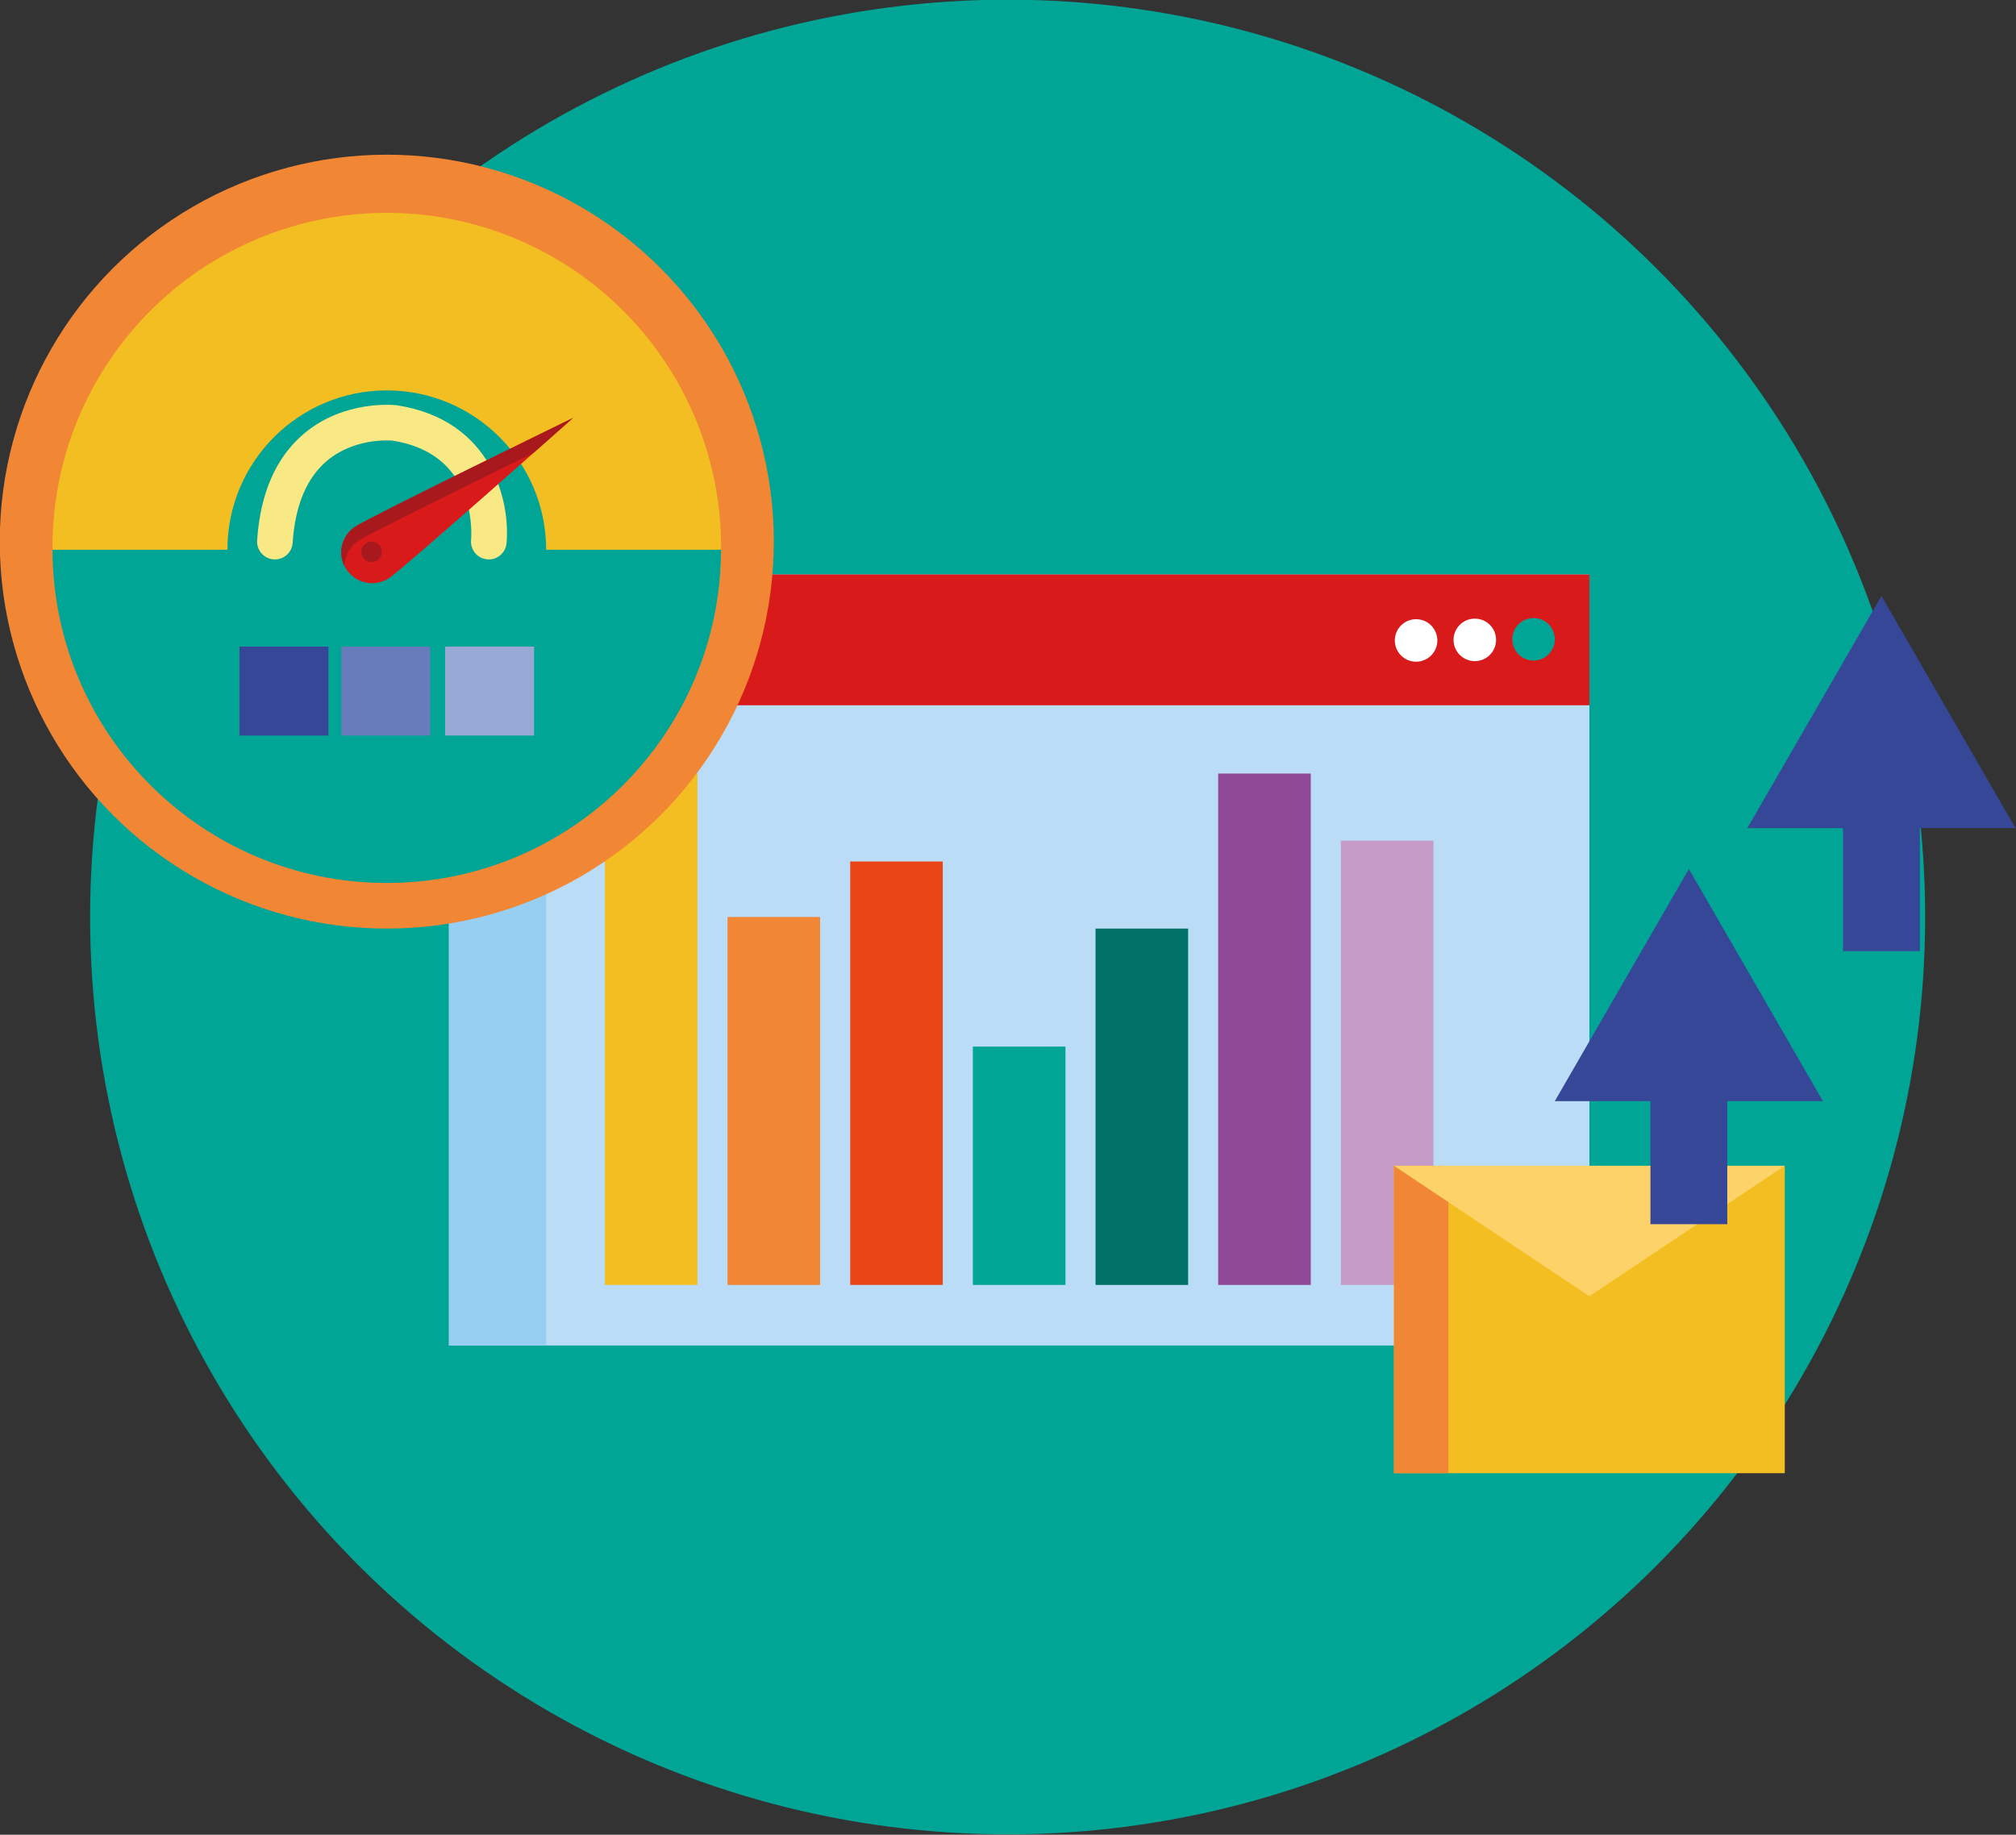 <?xml version="1.0" encoding="UTF-8"?><svg xmlns="http://www.w3.org/2000/svg" xmlns:xlink="http://www.w3.org/1999/xlink" height="257.7" preserveAspectRatio="xMidYMid meet" version="1.0" viewBox="71.1 83.8 283.1 257.7" width="283.1" zoomAndPan="magnify"><rect x="71.1" y="83.8" width="283.1" height="257.7" fill="#333333" stroke="none"/><g><circle cx="212.598" cy="212.598" fill="#00a596" r="128.844"/></g><g><path d="M134.141 164.488H294.291V272.783H134.141z" fill="#bbdcf6"/></g><g><path d="M134.141 164.488H294.291V182.859H134.141z" fill="#d91a1b"/></g><g><path d="M134.141 178.697H147.792V272.784H134.141z" fill="#96cff2"/></g><g><path d="M134.141 164.488H147.792V182.697H134.141z" fill="#a8191d"/></g><g><circle cx="286.451" cy="173.593" fill="#00a596" r="2.986"/></g><g><circle cx="278.203" cy="173.674" fill="#fff" r="2.986"/></g><g><circle cx="269.956" cy="173.755" fill="#fff" r="2.986"/></g><g><path d="M156.039 192.448H169.039V264.276H156.039z" fill="#f2be21"/></g><g><path d="M173.265 212.598H186.265V264.275H173.265z" fill="#f18635"/></g><g><path d="M190.49 204.798H203.49V264.275H190.49z" fill="#e84616"/></g><g><path d="M207.716 230.799H220.716V264.275H207.716z" fill="#00a596"/></g><g><path d="M224.942 214.223H237.942V264.275H224.942z" fill="#007265"/></g><g><path d="M242.167 192.448H255.167V264.276H242.167z" fill="#8f4996"/></g><g><path d="M259.393 201.873H272.393V264.275H259.393z" fill="#c69bc7"/></g><g><g><circle cx="125.416" cy="159.875" fill="#f18635" r="54.349"/></g><g><circle cx="125.416" cy="160.646" fill="#f2be21" r="46.952"/></g><g><path d="M147.793,161.014c0-12.36-10.02-22.38-22.38-22.38s-22.38,10.02-22.38,22.38H78.464 c0.082,25.861,21.068,46.801,46.948,46.801s46.866-20.94,46.948-46.801H147.793z" fill="#00a596"/></g><g><path d="M104.728 174.618H117.222V187.112H104.728z" fill="#374798"/></g><g><path d="M119.027 174.618H131.521V187.112H119.027z" fill="#687cbc"/></g><g><path d="M133.603 174.618H146.097V187.112H133.603z" fill="#99a9d5"/></g><g><path d="M139.743,162.374c-0.077,0-0.153-0.003-0.231-0.011c-1.372-0.125-2.383-1.338-2.262-2.709 c0.104-1.246,0.67-12.153-11.069-13.974c-0.476-0.039-5.385-0.347-9.167,2.844c-2.852,2.407-4.473,6.281-4.817,11.514 c-0.09,1.378-1.276,2.42-2.659,2.33c-1.377-0.09-2.421-1.28-2.33-2.658c0.44-6.676,2.675-11.742,6.643-15.058 c5.63-4.703,12.625-3.97,12.92-3.938c13.467,2.039,15.993,13.572,15.46,19.389C142.111,161.4,141.021,162.374,139.743,162.374z" fill="#f9e985"/></g><g><g><path d="M125.767,164.981c-1.986,1.33-4.674,0.797-6.004-1.189c-1.33-1.986-0.797-4.674,1.189-6.004 c1.986-1.33,30.616-15.288,30.616-15.288S127.754,163.651,125.767,164.981z" fill="#d91a1b"/></g><g><path d="M121.39,159.774c1.404-0.94,16.118-8.188,24.625-12.358c3.233-2.859,5.537-4.905,5.537-4.905 s-28.63,13.958-30.616,15.288c-1.829,1.225-2.421,3.601-1.465,5.52C119.488,161.943,120.159,160.598,121.39,159.774z" fill="#a8191d"/></g></g><g><circle cx="123.289" cy="161.322" fill="#a8191d" r="1.448"/></g></g><g><g><path d="M266.852 247.537H321.73V290.717H266.852z" fill="#f2be21"/></g><g><path d="M266.852 247.537H274.497V290.717H266.852z" fill="#f18635"/></g><g><path d="M294.291 265.865L321.73 247.537 266.852 247.537z" fill="#fdd369"/></g></g><g><path d="M327.088 238.46L317.675 222.157 308.262 205.853 298.849 222.157 289.437 238.46 302.867 238.46 302.867 255.745 313.658 255.745 313.658 238.46z" fill="#374798"/></g><g><path d="M354.129 200.109L344.716 183.805 335.304 167.502 325.891 183.805 316.478 200.109 329.908 200.109 329.908 217.394 340.699 217.394 340.699 200.109z" fill="#374798"/></g></svg>